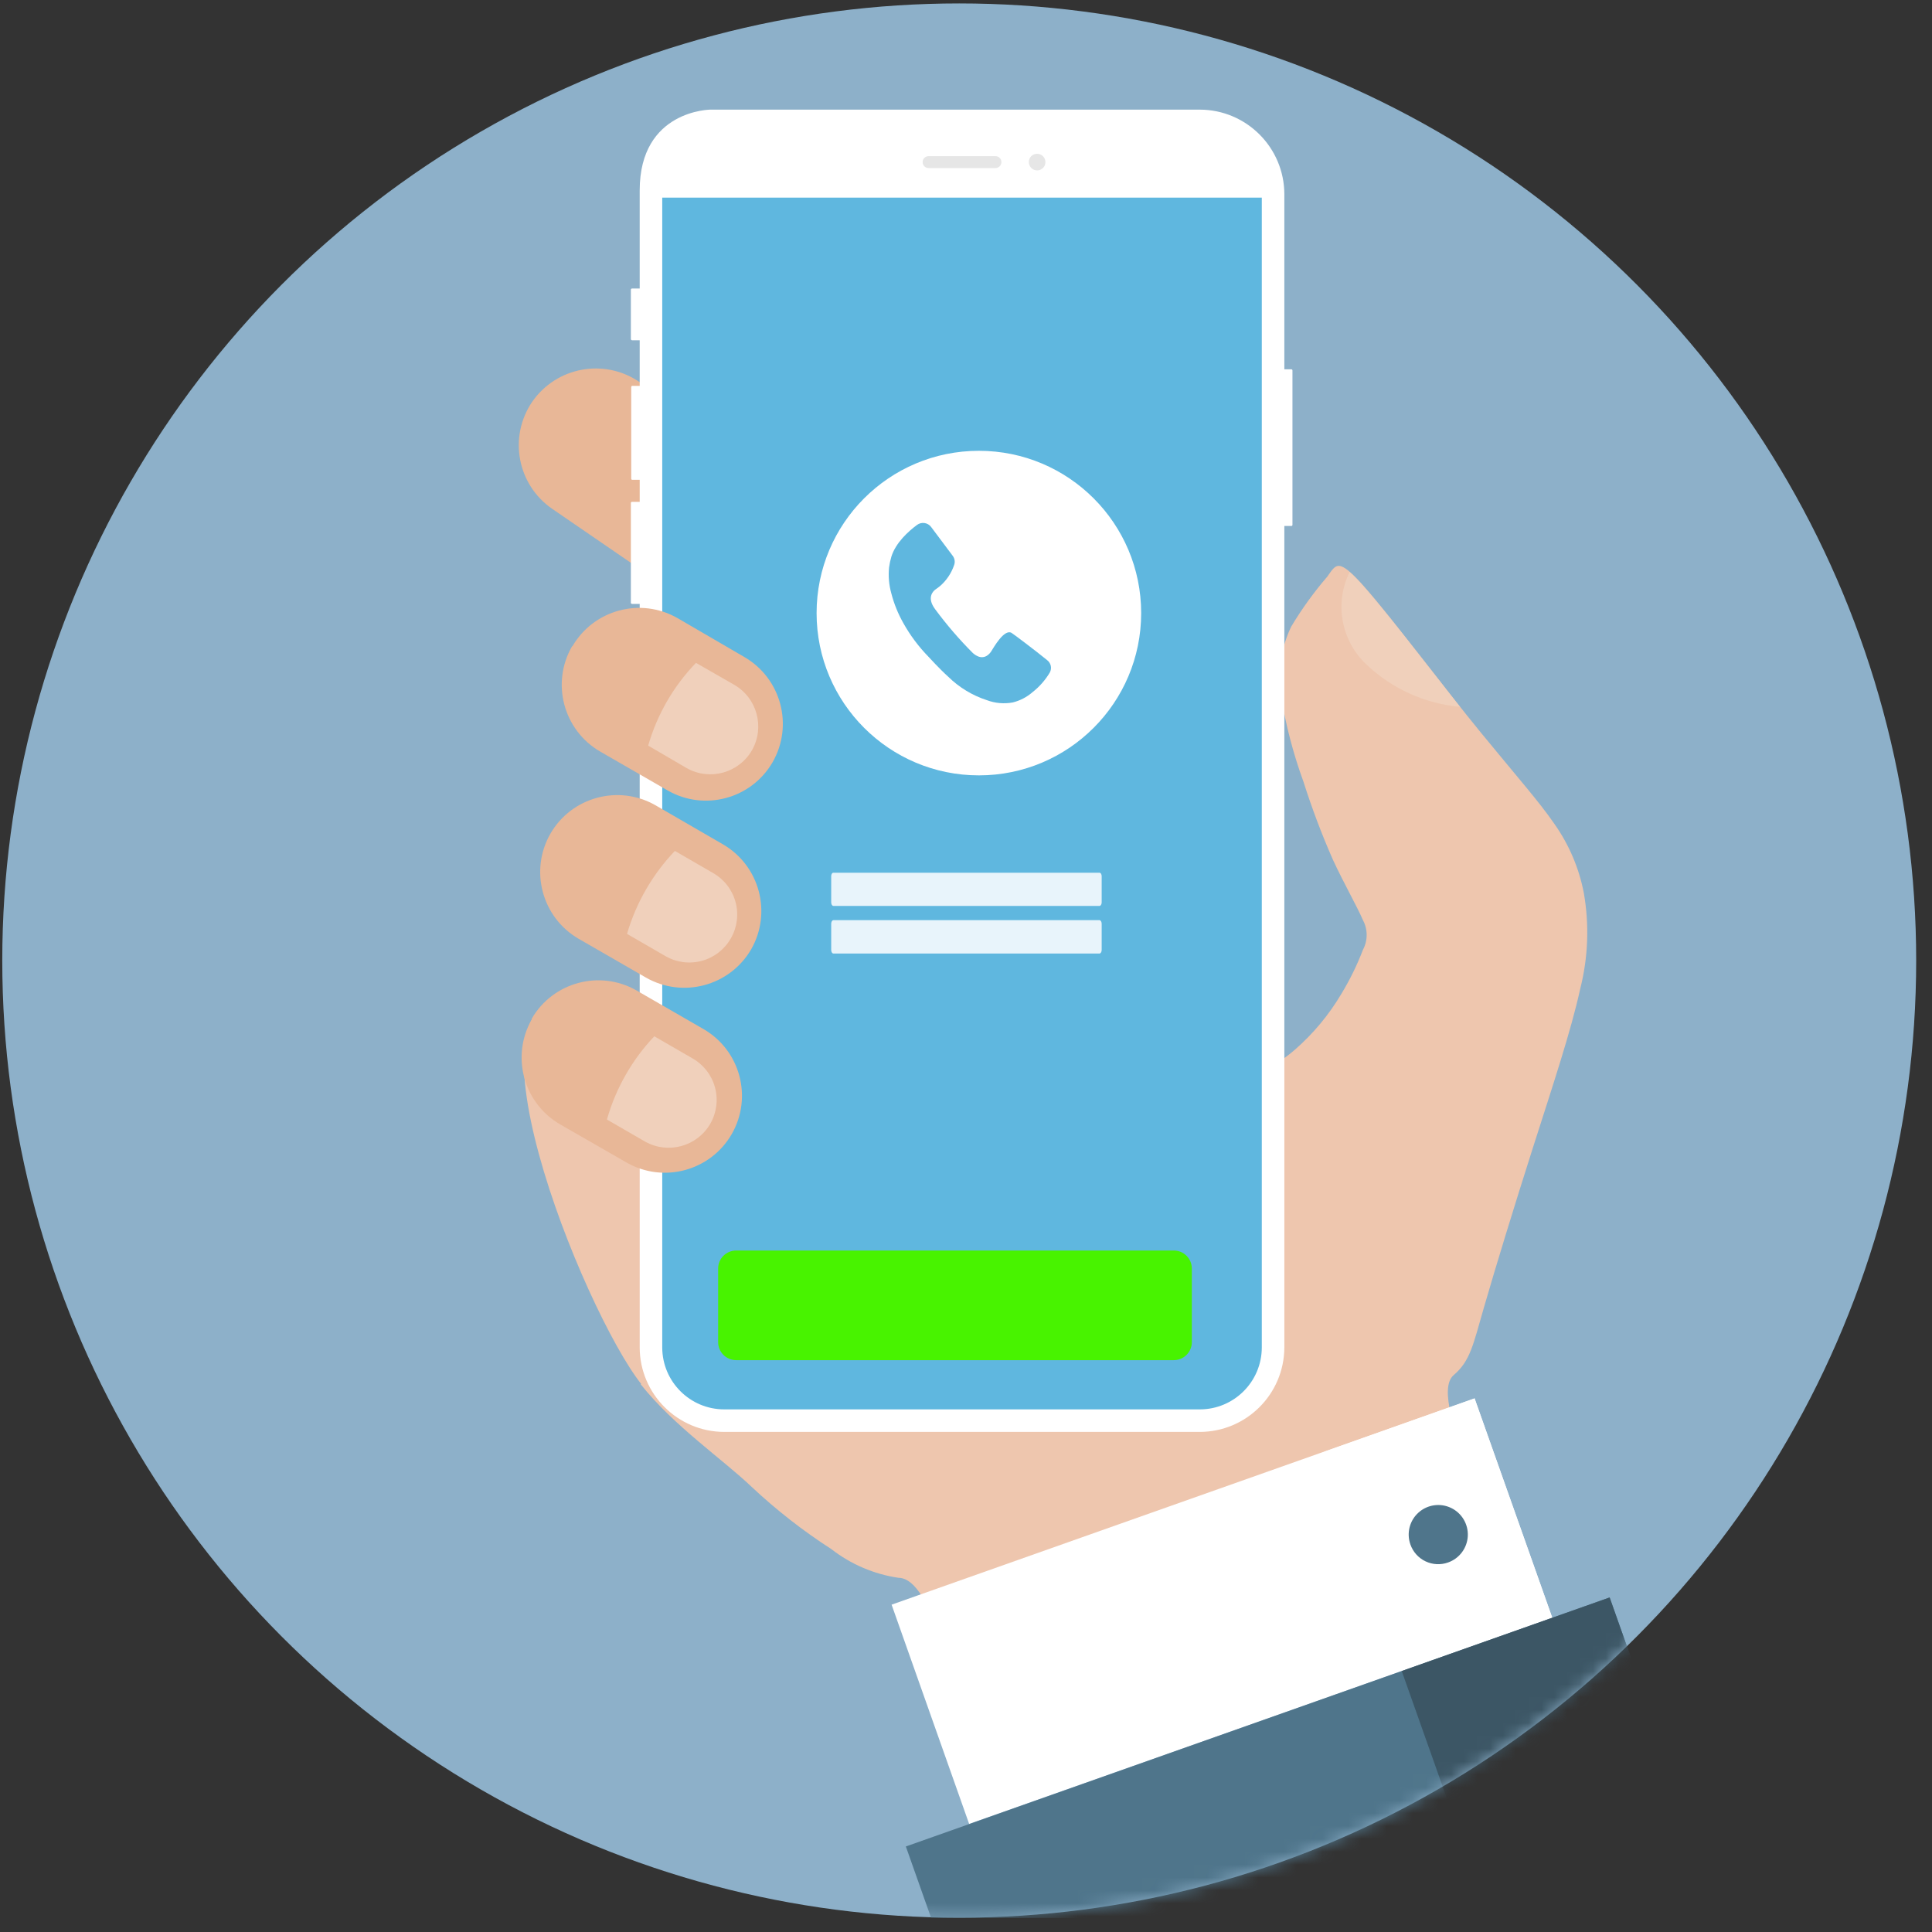 <svg xmlns="http://www.w3.org/2000/svg" xmlns:xlink="http://www.w3.org/1999/xlink" width="150px" height="150px" viewBox="0 0 150 150"><rect x="0" y="0" width="150" height="150" fill="#333333" stroke="none"/><title>Artboard 35slide</title><defs><ellipse id="path-1" cx="74.298" cy="74.312" rx="74.298" ry="74.312"></ellipse></defs><g id="Page-1" stroke="none" stroke-width="1" fill="none" fill-rule="evenodd"><g id="D110a---Get-Started" transform="translate(-885, -429)"><g id="Artboard-35slide" transform="translate(885, 429)"><g id="Group" transform="translate(0.176, 0.266)"><mask id="mask-2" fill="white"><use xlink:href="#path-1"></use></mask><use id="Mask" fill="#8DB0C9" fill-rule="nonzero" xlink:href="#path-1"></use><g mask="url(#mask-2)"><g transform="translate(39.424, 8.224)"><path d="M1.722,22.702 L1.722,22.702 C3.601,19.993 7.313,19.306 10.038,21.162 L13.174,23.318 L13.174,37.808 L3.276,31.018 C0.555,29.148 -0.139,25.429 1.722,22.702 Z" id="Path" fill="#E8B797" fill-rule="evenodd"></path><path d="M10.136,98.974 C12.712,102.222 16.534,104.826 18.732,106.926 C20.653,108.73 22.733,110.356 24.948,111.784 C26.463,112.963 28.257,113.73 30.156,114.01 C30.954,114.01 31.654,114.808 32.284,115.942 L66.038,103.804 L73.038,101.298 C72.716,99.898 72.688,98.764 73.262,98.274 C74.55,97.168 74.76,95.978 75.628,92.968 C76.496,89.958 77.98,85.114 79.45,80.508 C80.92,75.902 82.376,71.548 83.09,68.272 C83.705,65.846 83.801,63.317 83.37,60.852 C83.002,58.929 82.229,57.106 81.102,55.504 C79.912,53.768 78.302,51.962 75.376,48.392 C72.45,44.822 68.474,39.502 66.374,37.122 C64.274,34.742 64.148,35.316 63.448,36.282 C62.406,37.493 61.47,38.79 60.648,40.16 C59.855,41.818 59.577,43.676 59.85,45.494 C60.22,47.78 60.806,50.025 61.6,52.2 C62.252,54.255 63.014,56.274 63.882,58.248 C64.75,60.124 65.758,61.874 66.22,62.952 C66.603,63.669 66.603,64.531 66.22,65.248 C65.765,66.44 65.202,67.588 64.54,68.678 C63.581,70.296 62.372,71.752 60.956,72.99 C59.346,74.39 57.274,75.608 52.038,75.664 C45.55,75.412 39.082,74.8 32.662,73.83 C26.95,73.102 23.856,73.046 19.306,72.094 L5.6,69.196 C-4.998,66.998 5.74,93.374 10.192,98.974 L10.136,98.974 Z" id="Path" fill="#EEC6AE" fill-rule="evenodd"></path><path d="M16.632,0.022 L53.55,0.022 C57.173,0.03 60.108,2.965 60.116,6.588 L60.116,20.182 L60.662,20.182 C60.684,20.182 60.706,20.191 60.721,20.207 C60.737,20.222 60.746,20.244 60.746,20.266 L60.746,32.264 C60.746,32.31 60.708,32.348 60.662,32.348 L60.116,32.348 L60.116,96.132 C60.101,99.75 57.168,102.676 53.55,102.684 L16.632,102.684 C13.014,102.676 10.081,99.75 10.066,96.132 L10.066,38.396 L9.478,38.396 C9.478,38.396 9.38,38.396 9.38,38.312 L9.38,30.556 C9.38,30.556 9.38,30.472 9.478,30.472 L10.066,30.472 L10.066,28.764 L9.492,28.764 C9.446,28.764 9.408,28.726 9.408,28.68 L9.408,21.568 C9.408,21.568 9.408,21.47 9.492,21.47 L10.066,21.47 L10.066,17.928 L9.478,17.928 C9.429,17.929 9.387,17.893 9.38,17.844 L9.38,13.994 C9.38,13.994 9.38,13.91 9.478,13.91 L10.066,13.91 C10.066,10.633 10.066,8.094 10.066,6.294 C10.066,0.022 15.614,0.022 15.55,0.022 C17.691,0.022 18.052,0.022 16.632,0.022 Z" id="Path" fill="#FFFFFF" fill-rule="evenodd"></path><path d="M11.816,6.854 L11.816,96.132 C11.824,98.786 13.978,100.934 16.632,100.934 L53.55,100.934 C56.204,100.934 58.358,98.786 58.366,96.132 L58.366,6.854 L11.816,6.854 Z" id="Path" fill="#5FB7DF" fill-rule="evenodd"></path><path d="M36.4,26.51 C29.441,26.51 23.8,32.151 23.8,39.11 C23.8,46.069 29.441,51.71 36.4,51.71 C43.359,51.71 49,46.069 49,39.11 C49,32.151 43.359,26.51 36.4,26.51 Z M41.908,43.722 C41.558,44.311 41.1,44.832 40.556,45.257 C40.121,45.635 39.599,45.906 39.035,46.047 C38.36,46.172 37.663,46.111 37.021,45.871 C35.892,45.504 34.866,44.882 34.025,44.055 C33.35,43.449 32.503,42.516 32.503,42.516 C31.729,41.727 31.065,40.839 30.529,39.876 C30.123,39.156 29.812,38.388 29.605,37.59 C29.42,36.932 29.359,36.247 29.427,35.567 C29.464,35.285 29.524,35.005 29.605,34.732 C29.944,33.645 30.92,32.767 31.598,32.264 C31.764,32.141 31.973,32.088 32.178,32.118 C32.384,32.148 32.568,32.257 32.691,32.422 L34.379,34.677 C34.534,34.891 34.567,35.167 34.468,35.41 C34.259,36.014 33.897,36.556 33.415,36.985 C33.294,37.087 33.168,37.183 33.036,37.272 L33.036,37.272 L33.005,37.296 C32.861,37.405 32.322,37.902 33.005,38.81 C33.894,40.013 34.871,41.15 35.931,42.211 L35.931,42.211 L35.931,42.211 C36.159,42.417 36.781,42.865 37.332,42.123 L37.332,42.123 C37.56,41.762 38.358,40.342 38.924,40.639 C39.06,40.712 40.824,42.047 41.696,42.759 C41.997,42.985 42.087,43.393 41.908,43.722 Z" id="Shape" fill="#FFFFFF" fill-rule="nonzero"></path><path d="M32.494,3.634 L37.688,3.634 C37.943,3.634 38.15,3.841 38.15,4.096 L38.15,4.096 C38.15,4.351 37.943,4.558 37.688,4.558 L32.494,4.558 C32.239,4.558 32.032,4.351 32.032,4.096 L32.032,4.096 C32.032,3.841 32.239,3.634 32.494,3.634 L32.494,3.634 Z" id="Path" fill="#E6E6E6" fill-rule="evenodd"></path><path d="M40.908,3.452 C41.17,3.446 41.409,3.6 41.513,3.84 C41.617,4.08 41.565,4.359 41.382,4.546 C41.199,4.733 40.921,4.791 40.679,4.692 C40.437,4.593 40.278,4.358 40.278,4.096 C40.274,3.927 40.339,3.763 40.457,3.641 C40.576,3.52 40.738,3.452 40.908,3.452 L40.908,3.452 Z" id="Path" fill="#E6E6E6" fill-rule="evenodd"></path><path d="M73.752,46.39 C71.134,43.058 68.082,39.082 66.346,37.122 C65.986,36.695 65.598,36.293 65.184,35.918 C63.998,38.325 64.514,41.223 66.458,43.072 L66.458,43.072 C68.444,44.971 71.015,46.14 73.752,46.39 L73.752,46.39 Z" id="Path" fill="#F0D0BB" fill-rule="evenodd"></path><path d="M3.136,56.232 L3.136,56.232 C4.788,53.378 8.436,52.396 11.298,54.034 L16.52,57.058 C19.374,58.71 20.356,62.358 18.718,65.22 L18.718,65.22 C17.055,68.07 13.405,69.046 10.542,67.404 L5.32,64.394 C2.471,62.737 1.496,59.09 3.136,56.232 L3.136,56.232 Z" id="Path" fill="#E8B797" fill-rule="evenodd"></path><path d="M9.086,64.002 C9.793,61.595 11.065,59.392 12.796,57.576 L15.75,59.284 C16.609,59.769 17.24,60.576 17.503,61.527 C17.765,62.478 17.639,63.495 17.15,64.352 L17.15,64.352 C16.665,65.211 15.858,65.842 14.907,66.105 C13.956,66.367 12.939,66.241 12.082,65.752 L9.128,64.044 L9.086,64.002 Z" id="Path" fill="#F0D0BB" fill-rule="evenodd"></path><path d="M1.694,70.582 L1.694,70.582 C3.344,67.76 6.955,66.787 9.8,68.398 L15.022,71.408 C17.877,73.06 18.855,76.713 17.206,79.57 L17.206,79.57 C15.554,82.424 11.906,83.406 9.044,81.768 L3.878,78.8 C1.029,77.143 0.054,73.496 1.694,70.638 L1.694,70.582 Z" id="Path" fill="#E8B797" fill-rule="evenodd"></path><path d="M7.532,78.394 C8.221,75.989 9.479,73.784 11.2,71.968 L14.154,73.676 C15.013,74.161 15.644,74.968 15.907,75.919 C16.169,76.87 16.043,77.887 15.554,78.744 L15.554,78.744 C14.534,80.521 12.274,81.145 10.486,80.144 L7.532,78.436 L7.532,78.394 Z" id="Path" fill="#F0D0BB" fill-rule="evenodd"></path><path d="M4.844,41.686 L4.844,41.686 C6.501,38.837 10.148,37.862 13.006,39.502 L18.2,42.526 C21.049,44.183 22.024,47.83 20.384,50.688 L20.384,50.688 C18.732,53.543 15.079,54.521 12.222,52.872 L7,49.862 C4.143,48.204 3.166,44.547 4.816,41.686 L4.844,41.686 Z" id="Path" fill="#E8B797" fill-rule="evenodd"></path><path d="M10.724,49.4 C11.418,46.988 12.692,44.782 14.434,42.974 L17.388,44.668 C19.173,45.689 19.798,47.959 18.788,49.75 L18.788,49.75 C17.768,51.527 15.508,52.151 13.72,51.15 L10.724,49.4 Z" id="Path" fill="#F0D0BB" fill-rule="evenodd"></path><polygon id="Path" fill="#FFFFFF" fill-rule="evenodd" points="29.624 116.096 74.886 100.08 80.92 117.118 35.644 133.12 29.624 116.096"></polygon><polygon id="Path" fill="#FFFFFF" fill-rule="evenodd" points="63.21 104.224 74.886 100.08 80.92 117.118 69.23 121.248 63.21 104.224"></polygon><path d="M69.902,111.42 C69.592,110.544 69.84,109.568 70.531,108.947 C71.222,108.325 72.219,108.182 73.057,108.583 C73.896,108.984 74.409,109.85 74.359,110.778 C74.309,111.706 73.704,112.512 72.828,112.82 C72.254,113.026 71.623,112.993 71.073,112.73 C70.523,112.467 70.102,111.996 69.902,111.42 L69.902,111.42 Z" id="Path" fill="#4F758B" fill-rule="evenodd"></path><polygon id="Path" fill="#4F758B" fill-rule="evenodd" points="30.73 134.87 85.372 115.536 94.178 140.414 32.69 140.414 30.73 134.87"></polygon><polygon id="Path" fill="#3C5665" fill-rule="evenodd" points="69.23 121.248 85.372 115.536 94.178 140.414 76.02 140.414 69.23 121.248"></polygon><path d="M25.107,59.27 L45.761,59.27 C45.806,59.266 45.85,59.292 45.883,59.343 C45.916,59.393 45.934,59.463 45.934,59.536 L45.934,61.566 C45.934,61.721 45.857,61.846 45.761,61.846 L25.107,61.846 C25.011,61.846 24.934,61.721 24.934,61.566 L24.934,59.536 C24.934,59.463 24.952,59.393 24.985,59.343 C25.018,59.292 25.062,59.266 25.107,59.27 L25.107,59.27 Z" id="Path" fill="#E8F4FB" fill-rule="evenodd"></path><path d="M17.556,88.6 L51.534,88.6 C52.307,88.6 52.934,89.227 52.934,90 L52.934,95.712 C52.934,96.485 52.307,97.112 51.534,97.112 L17.556,97.112 C16.783,97.112 16.156,96.485 16.156,95.712 L16.156,90 C16.156,89.227 16.783,88.6 17.556,88.6 Z" id="Path" fill="#48F300" fill-rule="evenodd"></path><path d="M25.107,62.952 L45.761,62.952 C45.857,62.952 45.934,63.077 45.934,63.232 L45.934,65.262 C45.934,65.417 45.857,65.542 45.761,65.542 L25.107,65.542 C25.011,65.542 24.934,65.417 24.934,65.262 L24.934,63.232 C24.934,63.077 25.011,62.952 25.107,62.952 L25.107,62.952 Z" id="Path" fill="#E8F4FB" fill-rule="evenodd"></path></g></g></g></g></g></g></svg>